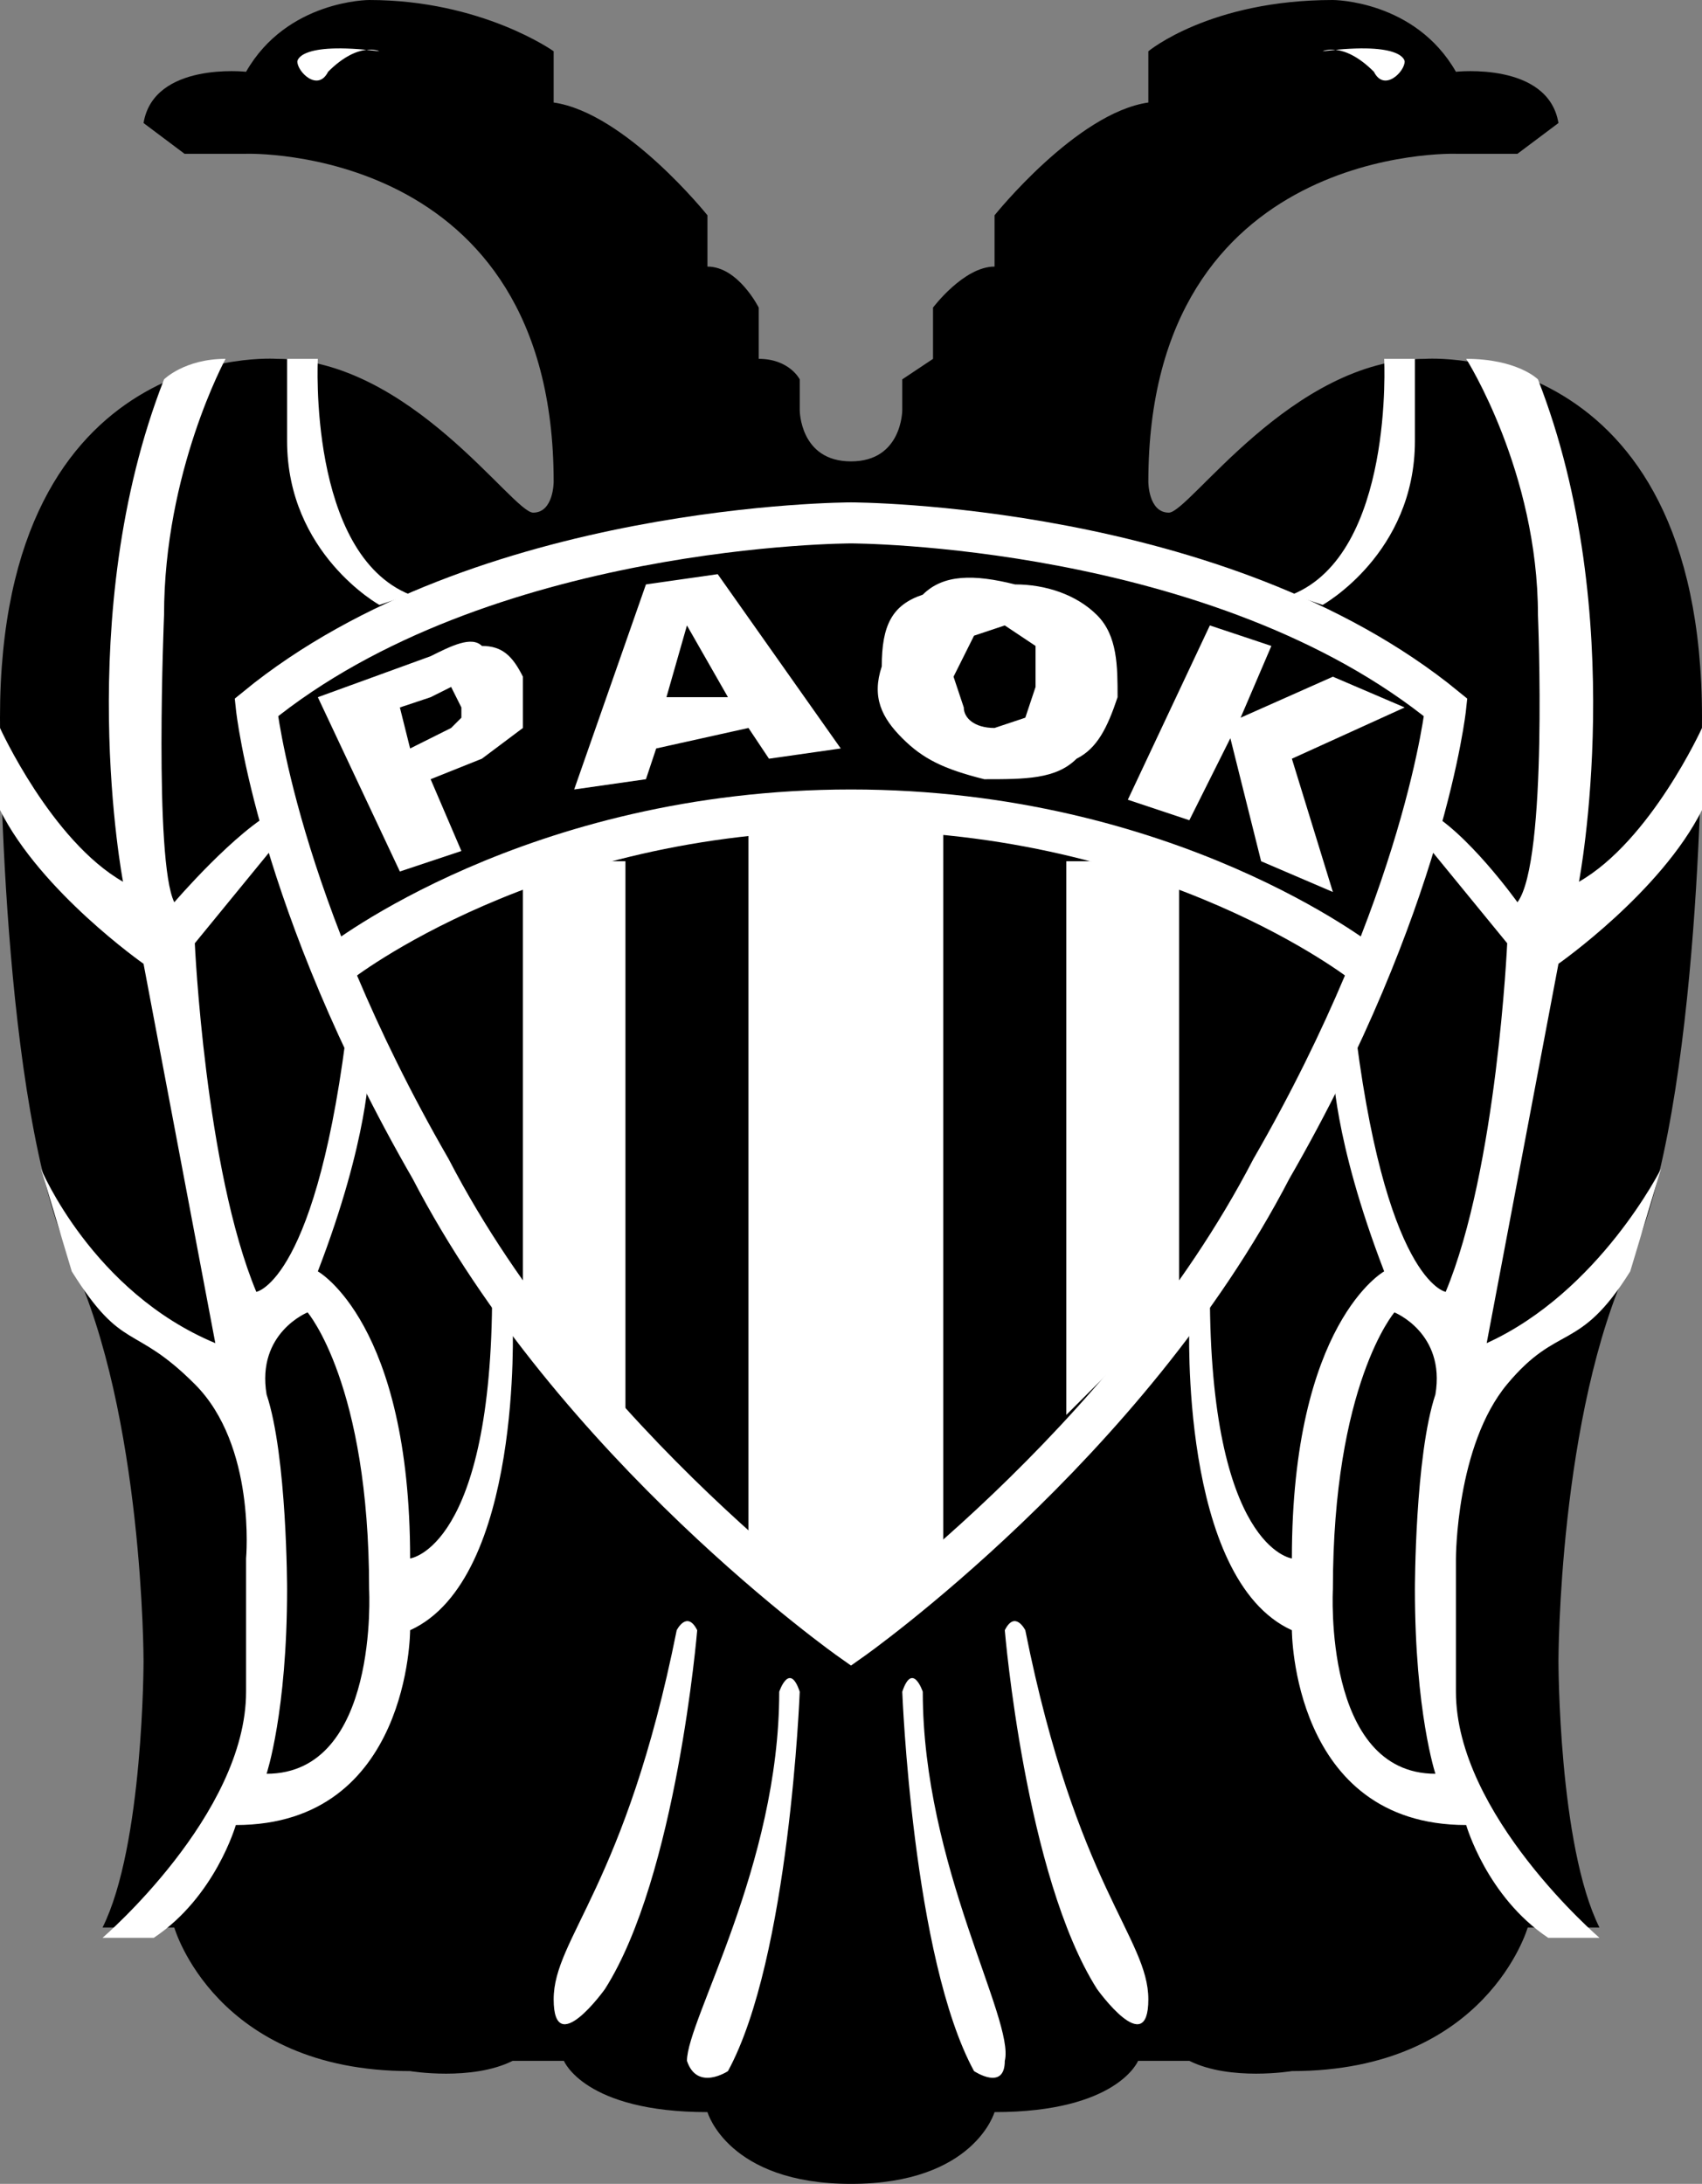 <svg viewBox="0 0 166 213" xmlns="http://www.w3.org/2000/svg"><rect x="0" y="0" width="166" height="213" fill="#808080" stroke="none"/><path d="M83 213c-12 0-14-7-14-7-12 0-14-5-14-5h-5c-4 2-10 1-10 1-19 0-23-14-23-14h-7c4-8 4-26 4-26s0-24-7-39-7-53-7-53c0-37 27-35 27-35 13 0 23 15 25 15s2-3 2-3c0-33-30-32-30-32h-6l-4-3c1-6 10-5 10-5 4-7 12-7 12-7 11 0 18 5 18 5v5c7 1 15 11 15 11v5c3 0 5 4 5 4v5c3 0 4 2 4 2v3s0 5 5 5 5-5 5-5v-3l3-2v-5s3-4 6-4v-5s8-10 15-11V5s6-5 18-5c0 0 8 0 12 7 0 0 9-1 10 5l-4 3h-6s-30-1-30 32c0 0 0 3 2 3s12-15 25-15c0 0 27-2 27 35 0 0 0 38-7 53s-7 39-7 39 0 18 4 26h-7s-4 14-23 14c0 0-6 1-10-1h-5s-2 5-14 5c0 0-2 7-14 7z"/><path d="M129 5s2-1 5 2c1 2 3 0 3-1 0 0 0-2-8-1zm6 30s1 19-9 23l3 1s9-5 9-16v-8h-3zm15 2c9 23 4 49 4 49 7-4 12-15 12-15v8c-4 8-14 15-14 15l-7 37c11-5 17-17 17-17l-3 10c-5 8-7 5-12 11s-5 17-5 17v13c0 12 14 24 14 24h-5c-6-4-8-11-8-11-17 0-17-19-17-19-11-5-10-30-10-30l2-3c0 25 8 26 8 26 0-23 9-28 9-28-5-13-5-20-5-20l2-5c3 26 9 27 9 27 5-12 6-34 6-34l-9-11 1-2c4 2 9 9 9 9 3-4 2-28 2-28 0-14-7-25-7-25 5 0 7 2 7 2zm-14 91s-6 7-6 27c0 0-1 18 10 18 0 0-2-6-2-18 0 0 0-13 2-19 1-6-4-8-4-8zm-38 31s2 24 9 35c0 0 5 7 5 1s-7-11-12-36c0 0-1-2-2 0zm-10 6s1 26 7 37c0 0 3 2 3-1 1-4-8-19-8-36 0 0-1-3-2 0zM37 5s-2-1-5 2c-1 2-3 0-3-1 0 0 0-2 8-1zm-6 30s-1 19 9 23l-3 1s-9-5-9-16v-8h3zm-9 0s-6 11-6 25c0 0-1 24 1 28 0 0 6-7 10-9l1 2-9 11s1 22 6 34c0 0 6-1 9-27l2 5s0 7-5 20c0 0 9 5 9 28 0 0 8-1 8-26l2 3s1 25-10 30c0 0 0 19-17 19 0 0-2 7-8 11h-5s14-12 14-24v-13s1-11-5-17-7-3-12-11l-3-10s5 12 17 17l-7-37S4 87 0 79v-8s5 11 12 15c0 0-5-26 4-49 0 0 2-2 6-2zm4 101c2 6 2 19 2 19 0 12-2 18-2 18 11 0 10-18 10-18 0-20-6-27-6-27s-5 2-4 8zm42 23s-2 24-9 35c0 0-5 7-5 1s7-11 12-36c0 0 1-2 2 0zm10 6s-1 26-7 37c0 0-3 2-4-1 0-4 9-19 9-36 0 0 1-3 2 0z" fill="#fff"/><path d="M42 114C27 88 25 69 25 69c22-18 58-18 58-18s36 0 58 18c0 0-2 19-17 45-14 27-41 46-41 46s-27-19-41-46z" stroke="#fff" stroke-width="4"/><path d="M133 94s-19-15-50-15-50 15-50 15" fill="none" stroke="#fff" stroke-width="4"/><path d="M42 68l2-1 1 2v1l-1 1-4 2-1-4zm3 15l-3-7 5-2 4-3v-5c-1-2-2-3-4-3-1-1-3 0-5 1l-11 4 8 17zm20-15l2-7 4 7zm-1 5l9-2 2 3 7-1-12-17-7 1-7 20 7-1zm31-11l3-1 3 2v4l-1 3-3 1c-2 0-3-1-3-2l-1-3 2-4zm10 12c2-1 3-3 4-6 0-3 0-6-2-8s-5-3-8-3c-4-1-7-1-9 1-3 1-4 3-4 7-1 3 0 5 2 7s4 3 8 4c4 0 7 0 9-2zm5 4l8-17 6 2-3 7 9-4 7 3-11 5 4 13-7-3-3-12-4 8zm-49 60V84H51v43zm43 0V84h11v43zm-21 21l9-7V79H73v73z" fill="#fff"/></svg>